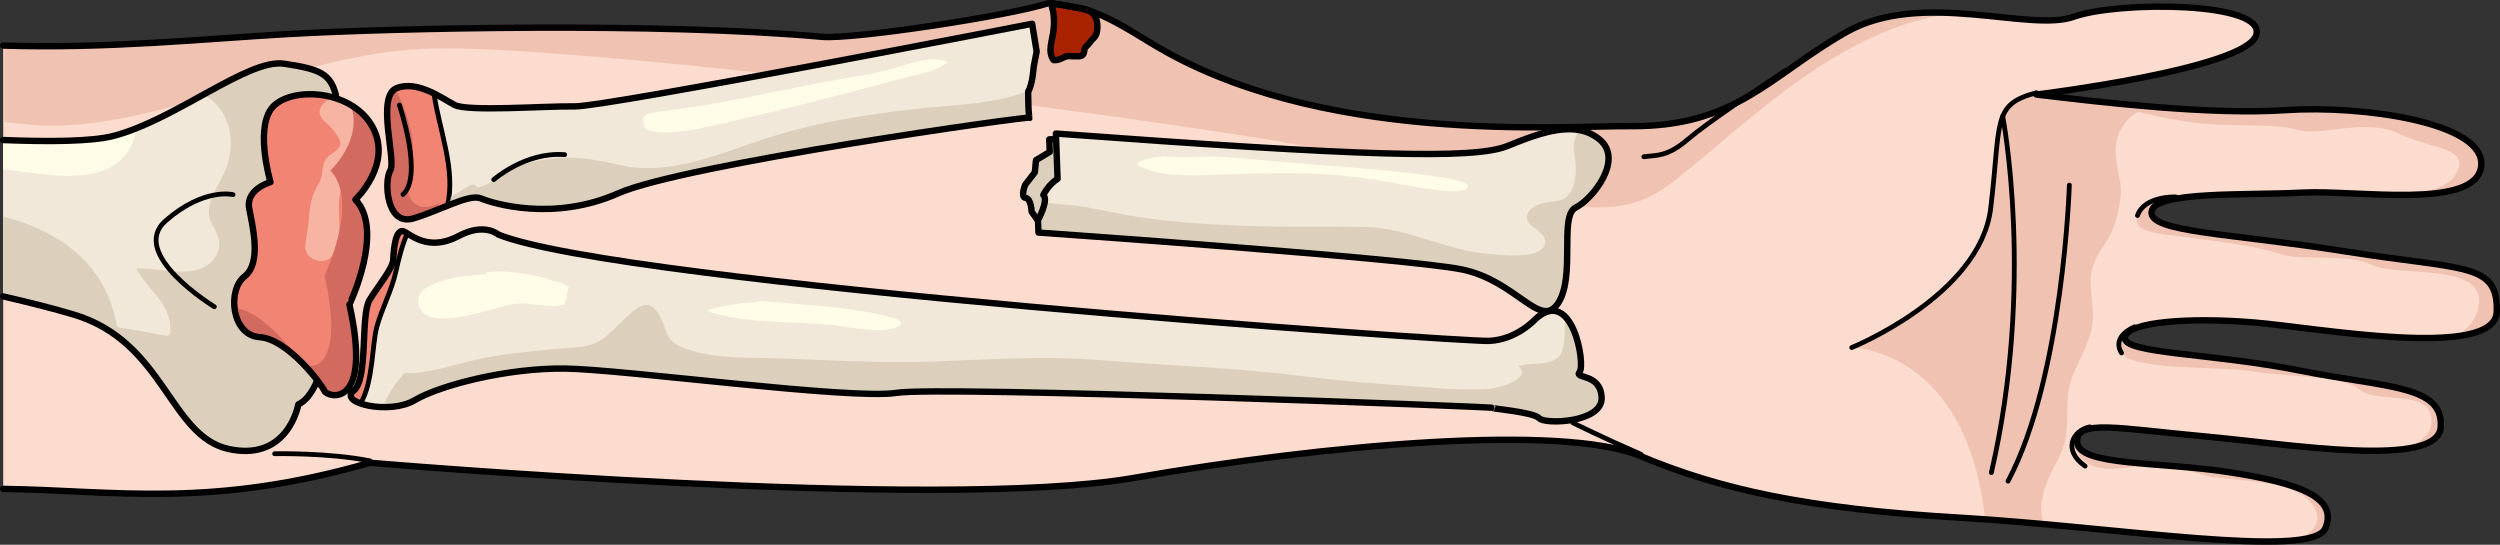 <?xml version="1.0" encoding="utf-8"?>
<!-- Generator: Adobe Illustrator 16.0.0, SVG Export Plug-In . SVG Version: 6.00 Build 0)  -->
<!DOCTYPE svg PUBLIC "-//W3C//DTD SVG 1.1//EN" "http://www.w3.org/Graphics/SVG/1.1/DTD/svg11.dtd">
<svg version="1.1" id="Layer_1" xmlns="http://www.w3.org/2000/svg" xmlns:xlink="http://www.w3.org/1999/xlink" x="0px" y="0px"
	 width="390.597px" height="85.104px" viewBox="0 0 390.597 85.104" enable-background="new 0 0 390.597 85.104"
	 xml:space="preserve">
<rect x="0" y="0" width="390.597" height="85.104" fill="#333333" stroke="none"/>
<path fill="#FCDCCE" d="M366.616,39.311c-18.373-2.919-30.845-2.983-30.458-6.245c0.388-3.256,14.983-2.517,23.481-2.971
	c8.493-0.458,27.197,2.764,28.014-4.114c0.82-6.873-18.675-9.564-30.517-8.772c-11.841,0.795-28.852-1.231-38.977-2.437
	c0,0,32.603-3.972,34.343-9.268c1.732-5.301-21.59-5.36-28.501-2.883C317.104,5.102,300.296-1.667,288.489,5
	c-11.803,6.667-17.181,14.838-33.683,14.709c-10.98-0.086-49.005,3.042-75.163-13.099c-8.193-5.055-9.708-5.381-15.877-6.103
	c-5.956,1.938-30.492,5.688-35.387,5.246c-25.42-2.292-67.001-1.37-83.628-0.417C31.85,6.075,16.639,7.639,0.5,7.121v69.261
	c17.465,0.239,32.279,3.12,57.289-4.084c0,0,89.29,7.618,119.272,2.382c29.991-5.241,67.079-8.533,79.316-3.401
	c12.239,5.121,25.809,8.208,49.873,9.604c24.049,1.397,55.002,6.55,57.059,1.653c2.044-4.891-4.299-7.109-15.107-8.772
	c-10.813-1.655-23.378-0.944-23.669-4.647c-0.296-3.706,6.494-2.162,19.926-0.932c13.435,1.232,36.467,5.076,36.879-1.482
	c0.415-6.559-8.449-6.091-22.071-8.813c-13.624-2.723-27.583-2.606-27.283-5.138c0.303-2.535,10.285-3.182,20.104-2.378
	c9.813,0.8,37.82,5.972,38.006-1.714C390.272,40.974,384.986,42.231,366.616,39.311z"/>
<path fill="#F0C2B2" d="M288.87,4.898c-11.802,6.669-17.183,14.837-33.681,14.711c-5.197-0.041-19.701,0.883-34.429-0.776
	c-7.232-0.814-16.573-1.992-25.01-4.896c-8.042-2.768-15.176-7.19-22.338-10.917c-2.382-1.239-2.276-0.856-5.44-2.07
	c-4.451-1.708-12.032,1.644-16.309,2.114c-10.516,1.157-16.875,3.134-22.9,2.591c-25.417-2.293-67.006-1.372-83.636-0.421
	C32.18,5.978,16.896,7.552,0.685,7.015v12.024c1.586,0.2,3.095,0.367,4.495,0.479c18.5,1.484,41.599-11.567,62.477-11.954
	c20.877-0.389,87.799,7.591,127.115,13.708c39.317,6.11,53.886,16.476,65.689,7.821c10.701-7.848,26.986-25.813,46.174-27.081
	C300.609,1.62,294.222,1.873,288.87,4.898z"/>
<g>
	<path fill="#F0C2B2" d="M383.715,52.559c1.759-1.035,3.2-2.561,3.567-4.821c1.102-6.828-12.811-4.427-16.64-6.33
		c-3.837-1.905-10.949-0.581-14.437-1.718c-3.486-1.139-5.921-1.433-12.477-2.356c-6.556-0.925-11.358-0.774-9.486-4.318
		c0.852-1.614,3.15-2.035,6.216-2.054c-2.494,0.391-4.169,1.029-4.301,2.104c-0.387,3.261,12.085,3.325,30.458,6.245
		c18.37,2.921,23.656,1.663,23.477,9.35C390.036,50.952,387.498,52.095,383.715,52.559z"/>
	<path fill="#F0C2B2" d="M387.653,25.981c-0.412,3.495-5.45,4.38-11.417,4.467c3.457-0.5,6.165-1.368,7.214-2.879
		c3.152-4.554-3.419-4.177-8.629-6.683c-5.21-2.504-12.081,0.447-15.731-0.567c-3.646-1.015-6.892-0.532-13.945-0.937
		c-4.79-0.275-11.092-1.799-16.25-3.391c9.199,0.952,19.979,1.772,28.242,1.218C368.979,16.417,388.474,19.108,387.653,25.981z"/>
	<path fill="#F0C2B2" d="M363.309,82.536c-0.419,0.991-2.035,1.566-4.523,1.846c3.671-1.44,4.228-3.998,1.841-6.334
		c-3.376-3.303-13.281-2.889-16.358-3.834c-3.078-0.946-5.921-1.43-8.668-1.467c-2.749-0.037-7.595,1.703-10.306-1.082
		c-1.304-1.34-1.209-2.308-0.762-2.955c-0.01,0.128-0.013,0.26,0,0.406c0.291,3.703,12.856,2.992,23.669,4.647
		C359.01,75.427,365.353,77.646,363.309,82.536z"/>
	<path fill="#F0C2B2" d="M359.266,57.89c13.622,2.722,22.486,2.254,22.071,8.813c-0.123,1.974-2.306,3.002-5.648,3.444
		c2.307-0.893,4.123-2.208,4.2-4.157c0.219-5.482-8.227-2.721-11.133-5.095c-2.906-2.377-11.512-1.949-16.764-2.865
		c-5.252-0.914-18.552-0.033-20.529-2.88c-1.382-1.983-0.493-2.854,1.278-3.408c-0.447,0.297-0.714,0.63-0.759,1.011
		C331.683,55.283,345.642,55.167,359.266,57.89z"/>
</g>
<path fill="#F0C2B2" d="M334.117,17.482c-1.537,0.654-3.744,3.01-3.567,6.396c0.22,4.228,1.487,4.525,0.337,9.316
	c-1.146,4.793-2.099,4.245-3.684,7.822c-1.588,3.58,0.845,7.494-0.844,11.931c-1.686,4.438-3.143,5.715-3.317,9.608
	c-0.174,3.893,0.305,5.979-1.729,9.649c-1.843,3.328-3.1,6.845-1.966,9.688c-3.098-0.279-6.187-0.539-9.202-0.755
	C307.291,54.457,289.311,54.3,289.311,54.3s20.093-8.125,21.718-21.792c1.627-13.664,0.177-16.182,7.167-18.023l1.424-0.063
	c-0.902,0.231-1.459,0.351-1.459,0.351c4.4,0.524,10.098,1.203,16.108,1.738C334.218,16.828,334.166,17.158,334.117,17.482z"/>
<path fill="none" stroke="#000000" stroke-width="0.75" stroke-linecap="round" stroke-linejoin="round" stroke-miterlimit="10" d="
	M289.311,54.3c0,0,20.093-8.125,21.718-21.792c1.627-13.664,0.177-16.182,7.167-18.023"/>
<path fill="none" stroke="#000000" stroke-width="0.75" stroke-linecap="round" stroke-linejoin="round" stroke-miterlimit="10" d="
	M312.9,18.166c0,0,5.083,26.17-1.774,55.679"/>
<path fill="none" stroke="#000000" stroke-width="0.75" stroke-linecap="round" stroke-linejoin="round" stroke-miterlimit="10" d="
	M323.311,28.921c0,0-0.928,29.984-9.58,46.254"/>
<path fill="none" stroke="#000000" stroke-width="0.75" stroke-linecap="round" stroke-linejoin="round" stroke-miterlimit="10" d="
	M278.896,11.04c-3.686,2.491-12.021,8.016-15.251,10.775c-3.231,2.762-4.896,2.392-6.808,2.678"/>
<path fill="none" stroke="#000000" stroke-width="0.75" stroke-linecap="round" stroke-linejoin="round" stroke-miterlimit="10" d="
	M245.744,66.059c0,0,4.726,2.351,10.664,4.93"/>
<path fill="none" stroke="#000000" stroke-width="0.75" stroke-linecap="round" stroke-linejoin="round" stroke-miterlimit="10" d="
	M339.938,30.767c0,0-4.899-0.205-5.98,2.908"/>
<path fill="none" stroke="#000000" stroke-width="0.75" stroke-linecap="round" stroke-linejoin="round" stroke-miterlimit="10" d="
	M333.504,51.067c0,0-3.683,1.417-2.041,4.082"/>
<path fill="none" stroke="#000000" stroke-width="0.75" stroke-linecap="round" stroke-linejoin="round" stroke-miterlimit="10" d="
	M326.502,66.689c-2.72,0.601-4.271,3.66-0.728,6.13"/>
<path fill="none" stroke="#000000" stroke-width="0.75" stroke-linecap="round" stroke-linejoin="round" stroke-miterlimit="10" d="
	M57.822,72.009c-6.371-1.294-14.913-1.121-14.913-1.121"/>
<path fill="#A92200" stroke="#000000" stroke-linecap="round" stroke-linejoin="round" stroke-miterlimit="10" d="M164.338,0.5
	c-0.09,0.692,0.27,1.154,0.27,1.846c0.09,0.808,0.09,1.385,0,2.308c-0.18,1.731-0.99,3.347,0,4.732
	c0.72,0.115,1.35-0.347,1.98-0.578c0.629-0.115,2.069,0.116,2.429-0.115c0.541-0.346,0.27-0.923,0.541-1.27
	c0.089-0.115,0.719-0.692,0.809-0.923c0.54-0.693,0.99-0.693,1.08-2.077c0.091-2.078-0.941-2.84-2.38-3.071
	C167.573,1.141,165.996,0.75,164.338,0.5"/>
<path fill="none" stroke="#000000" stroke-linecap="round" stroke-linejoin="round" stroke-miterlimit="10" d="M0.5,76.382
	c17.465,0.239,32.279,3.12,57.289-4.084c0,0,89.29,7.618,119.272,2.382c29.991-5.241,67.079-8.533,79.316-3.401
	c12.239,5.121,25.809,8.208,49.873,9.604c24.049,1.397,55.002,6.55,57.059,1.653c2.044-4.891-4.299-7.109-15.107-8.772
	c-10.813-1.655-23.378-0.944-23.669-4.647c-0.296-3.706,6.494-2.162,19.926-0.932c13.435,1.232,36.467,5.076,36.879-1.482
	c0.415-6.559-8.449-6.091-22.071-8.813c-13.624-2.723-27.583-2.606-27.283-5.138c0.303-2.535,10.285-3.182,20.104-2.378
	c9.813,0.8,37.82,5.972,38.006-1.714c0.18-7.687-5.106-6.429-23.477-9.35c-18.373-2.919-30.845-2.983-30.458-6.245
	c0.388-3.256,14.983-2.517,23.481-2.971c8.493-0.458,27.197,2.764,28.014-4.114c0.82-6.873-18.675-9.564-30.517-8.772
	c-11.841,0.795-28.852-1.231-38.977-2.437c0,0,32.603-3.972,34.343-9.268c1.732-5.301-21.59-5.36-28.501-2.883
	C317.104,5.102,300.296-1.667,288.489,5c-11.803,6.667-17.181,14.838-33.683,14.709c-10.98-0.086-49.005,3.042-75.163-13.099
	c-8.193-5.055-9.708-5.381-15.877-6.103c-5.956,1.938-30.492,5.688-35.387,5.246c-25.42-2.292-67.001-1.37-83.628-0.417
	C31.85,6.075,16.639,7.639,0.5,7.121"/>
<g>
	<g>
		<path fill="#F2E8D9" d="M239.919,49.828c0,0-2.928,3.274-7.309,3.434S96.782,44.306,77.86,36.648c0,0-2.142-1.934-6.207,0.226
			s-6.685,0.463-8.307-0.592s-1.842,2.973-1.915,4.316c-0.073,1.343-2.189,3.856-3.673,6.227c-1.484,2.371-0.16,12.361-2.528,14.25
			c-2.368,1.891,5.604,3.795,9.549,1.459c3.945-2.338,14.448-5.063,23.469-4.951c9.021,0.113,44.655,4.91,51.804,3.797
			s93.542,2.205,93.181,2.34c-0.36,0.135,6.361,0.633,7.25,1.631s9.895,0.701,9.754-3.209c-0.143-3.908-4.371-2.902-3.438-4.033
			C247.734,56.978,245.7,44.622,239.919,49.828z"/>
		<path fill="#F28474" stroke="#000000" stroke-width="0.75" stroke-miterlimit="10" d="M56.329,63.04
			c1.981-3.287,1.785-9.204,2.554-12c0.807-2.931,2.283-5.55,2.955-8.552c0.464-2.072,0.952-4.085,1.792-6.022
			c-0.097-0.063-0.192-0.124-0.283-0.183c-1.623-1.056-1.842,2.973-1.915,4.316c-0.073,1.343-2.189,3.856-3.673,6.227
			c-1.484,2.371-0.16,12.361-2.528,14.25C54.307,61.812,54.959,62.55,56.329,63.04z"/>
		<path fill="#FFFCE8" d="M82.626,42.886c-2.203-0.396-4.386-0.602-6.553-0.341c-0.059,0.192-0.219,0.345-0.484,0.342
			c-0.385-0.004-0.963,0.021-1.649,0.083c-0.19,0.054-0.381,0.099-0.572,0.161c-0.175,0.058-0.325,0.027-0.442-0.05
			c-3.295,0.421-7.924,1.6-7.595,4.199c0.518,4.094,7.841,2.02,10.29,1.4c1.367-0.347,2.718-0.771,4.092-1.088
			c2.174-0.502,4.192,0.193,6.366,0.205c0.727,0.051,1.442-0.027,2.147-0.232c0.212-0.927,0.424-1.853,0.636-2.778
			c-0.601-0.353-1.24-0.617-1.919-0.793C85.522,43.563,84.088,43.149,82.626,42.886z"/>
		<path fill="#FFFCE8" d="M139.45,49.644c-1.267-0.377-2.58-0.637-3.879-0.873c-5.585-1.02-11.239-1.248-16.878-1.754
			c-0.085,0.092-0.201,0.157-0.36,0.165c-1.396,0.065-2.797,0.221-4.177,0.443c-0.869,0.14-1.759,0.28-2.604,0.539
			c-0.896,0.274-1.493,0.354-0.121,0.739c5.876,1.652,12.145,1.27,18.172,1.822c2.726,0.25,5.783,1.038,8.498,0.824
			C139.807,51.415,142.487,50.544,139.45,49.644z"/>
		<path fill="#DCD0BD" d="M246.8,58.108c0.594-0.719-0.015-5.97-2.02-8.365c-0.596,1.499-0.1,3.296-0.662,5.001
			c-0.904,2.739-4.578,1.688-6.911,2.452c2.372,1.785-2.714,3.443-4.624,3.559c-5.548,0.332-11.392-0.439-16.938-0.795
			c-7.421-0.477-14.771-1.648-22.183-2.215c-7.236-0.553-14.484-0.923-21.724-1.492c-8.758-0.69-17.22-0.092-25.967,0.229
			c-8.667,0.319-17.216-0.306-25.866-0.532c-3.746-0.099-7.727-0.006-11.369-1.03c-1.675-0.47-3.628-1.036-4.325-2.823
			c-1.009-2.586-1.968-6.109-5.192-3.556c-1.648,1.305-2.994,2.947-4.644,4.245c-2.135,1.68-4.781,1.465-7.399,1.715
			c-4.403,0.422-8.86,0.805-13.173,1.827c-3.322,0.788-7.035,2.095-10.57,1.954c-1.484,1.492-2.61,3.355-3.458,5.328
			c1.75,0.037,3.623-0.26,5.002-1.076c3.945-2.338,14.448-5.063,23.469-4.951c9.021,0.113,44.655,4.91,51.804,3.797
			s93.542,2.205,93.181,2.34c-0.36,0.135,6.361,0.633,7.25,1.631s9.895,0.701,9.754-3.209
			C250.095,58.233,245.866,59.239,246.8,58.108z"/>
		<path fill="none" stroke="#000000" stroke-linecap="round" stroke-linejoin="round" stroke-miterlimit="10" d="M239.919,49.828
			c0,0-2.928,3.274-7.309,3.434S96.782,44.306,77.86,36.648c0,0-2.142-1.934-6.207,0.226s-6.685,0.463-8.307-0.592
			s-1.842,2.973-1.915,4.316c-0.073,1.343-2.189,3.856-3.673,6.227c-1.484,2.371-0.16,12.361-2.528,14.25
			c-2.368,1.891,5.604,3.795,9.549,1.459c3.945-2.338,14.448-5.063,23.469-4.951c9.021,0.113,44.655,4.91,51.804,3.797
			s93.542,2.205,93.181,2.34c-0.36,0.135,6.361,0.633,7.25,1.631s9.895,0.701,9.754-3.209c-0.143-3.908-4.371-2.902-3.438-4.033
			C247.734,56.978,245.7,44.622,239.919,49.828z"/>
	</g>
	<g>
		<path fill="#DCD0BD" d="M167.1,21.659l-3.164,0.115l0.071,1.958l-2.146,1.291l-0.18,1.902l-1.508,1.949
			c0,0-0.781,1.96,0.075,2.051c0.856,0.091,0.932,2.159,0.932,2.159l2.31,3.206l3.994-4.098L167.1,21.659z"/>
		<path fill="none" stroke="#000000" stroke-linecap="round" stroke-linejoin="round" stroke-miterlimit="10" d="M167.1,21.659
			l-3.164,0.115l0.071,1.958l-2.146,1.291l-0.18,1.902l-1.508,1.949c0,0-0.781,1.96,0.075,2.051
			c0.856,0.091,0.932,2.159,0.932,2.159l2.31,3.206l3.994-4.098L167.1,21.659z"/>
	</g>
	<path fill="#F2E8D9" d="M164.975,20.866l0.257,7.075c-1.429,0.905-2.224,2.518-2.224,2.518c0.883,0.821-0.832,3.93-0.832,3.93
		l0.071,1.947c0,0,57.539,4.001,66.133,5.759c8.594,1.76,12.286,9.486,15.058,5.271c2.771-4.214,0.113-13.621,2.746-14.936
		c2.635-1.314,7.528-7.463,3.758-10.616c-3.77-3.153-9.196-1.119-14.463,1.013C230.212,24.96,212.503,24.36,164.975,20.866z"/>
	<path fill="#FFFCE8" d="M228.698,28.526c-0.764-0.316-1.559-0.525-2.373-0.661c-1.51-0.251-3.033-0.458-4.553-0.648
		c-5.091-0.636-10.202-1.035-15.316-1.414c-5.054-0.375-10.092-0.888-15.141-1.282c-3.149-0.245-6.483,0.283-9.633-0.134
		c-0.083,0.072-0.192,0.119-0.344,0.104c-0.549-0.053-4.921,0.725-3.214,1.505c1.18,0.539,2.398,0.936,3.686,1.116
		c2.208,0.31,4.421,0.333,6.645,0.245c4.761-0.189,9.52-0.338,14.286-0.279c4.725,0.06,9.242,0.51,13.9,1.304
		c3.51,0.599,7.265,1.448,10.842,1.533C228.279,29.935,230.405,29.233,228.698,28.526z"/>
	<path fill="#DCD0BD" d="M250.454,21.795c-1.075-0.899-2.289-1.366-3.591-1.539c-0.833,1.042-1.229,2.357-0.866,4.109
		c0.455,2.193,0.355,6.439-2.538,6.997c-0.877,0.169-1.815,0.205-2.67,0.453c-1.774,0.514-3.216,2.157-1.354,3.584
		c0.732,0.562,1.937,1.201,1.975,2.263c0.113,3.099-7.193,2.128-8.66,2.023c-6.674-0.478-12.744-4.104-19.516-4.225
		c-6.453-0.115-12.879,0.083-19.338-0.194c-5.966-0.256-11.913-0.615-17.802-1.652c-2.826-0.498-5.63-1.241-8.486-1.534
		c-1.29-0.132-2.596-0.214-3.892-0.355c-0.223,1.183-1.028,2.643-1.028,2.643l0.071,1.947c0,0,57.539,4.001,66.133,5.759
		c8.594,1.76,12.287,9.485,15.059,5.271s0.113-13.621,2.746-14.936C249.329,31.098,254.225,24.949,250.454,21.795z"/>
	<g>
		<path fill="#F2E8D9" d="M52.467,14.804c-0.86-3.288-2.482-4.017-8.081-4.85c-5.599-0.833-16.958,8.748-26.643,11.28
			c-3.328,0.87-9.964,0.935-17.243,0.645v24.431c4.079,0.939,7.916,1.909,11.046,2.847c14.168,4.248,14.937,19.02,24.225,21.006
			c9.289,1.988,10.841-6.971,10.841-6.971C55.265,59.103,52.467,14.804,52.467,14.804z"/>
		<path fill="#FFFCE8" d="M17.743,21.234c-3.328,0.87-9.965,0.935-17.243,0.645v4.547c1.512,0.196,3.032,0.405,4.574,0.61
			c5.228,0.694,13.057,1.363,15.607-4.665c0.29-0.684,0.53-1.505,0.566-2.312C20.063,20.528,18.892,20.935,17.743,21.234z"/>
		<path fill="#DCD0BD" d="M52.467,14.804c-0.86-3.288-2.482-4.017-8.081-4.85c-2.956-0.44-7.519,2.024-12.593,4.821
			c3.908,2.093,5.072,6.726,3.704,11.051c-0.98,3.098-4.149,6.024-2.324,9.261c1.086,1.926,1.635,3.421,0.271,5.323
			c-2.5,3.485-8.454,1.383-12.204,1.51c1.897,3.464,5.682,5.617,5.361,10.033c-0.021,0.282-0.3,0.545-0.593,0.499
			c-2.44-0.379-4.836-0.961-7.292-1.242c-0.241-0.029-0.45-0.201-0.492-0.447C16.542,41.145,9.13,36.023,0.5,33.824v12.487
			c4.079,0.939,7.916,1.909,11.046,2.847c14.168,4.248,14.937,19.02,24.225,21.006c9.289,1.988,10.841-6.971,10.841-6.971
			C55.265,59.103,52.467,14.804,52.467,14.804z"/>
		
			<path fill="none" stroke="#000000" stroke-width="0.75" stroke-linecap="round" stroke-linejoin="round" stroke-miterlimit="10" d="
			M33.488,47.921c0,0-13.551-8.253-7.583-13.452c5.968-5.199,10.5-4.061,10.5-4.061"/>
		<path fill="none" stroke="#000000" stroke-linecap="round" stroke-linejoin="round" stroke-miterlimit="10" d="M0.5,46.311
			c4.079,0.939,7.916,1.909,11.046,2.847c14.168,4.248,14.937,19.02,24.225,21.006c9.289,1.988,10.841-6.971,10.841-6.971
			c8.653-4.09,5.855-48.389,5.855-48.389c-0.86-3.288-2.482-4.017-8.081-4.85c-5.599-0.833-16.958,8.748-26.643,11.28
			c-3.328,0.87-9.964,0.935-17.243,0.645"/>
		<path fill="#F28474" d="M55.526,31.184c0,0,5.797-5.457,2.737-11.245c-3.059-5.789-12.103-6.458-15.39-3.493
			c-3.288,2.965-0.614,12.005-0.614,12.005s-3.883,1.095-3.327,4.088c0.557,2.993,1.964,8.553-0.739,10.666
			c-2.704,2.114-2.039,9.175,2.367,9.47s9.685,7.363,10.125,8.395c0.44,1.033,7.585,3.049,3.909-13.486
			C54.595,47.583,60.144,36.021,55.526,31.184z"/>
		<path opacity="0.4" fill="#FFFCE8" d="M52.021,15.183c-1.892,0.835-3.039,2.434-1.048,4.048c0.858,0.696,1.499,1.475,2.009,2.466
			c0.67,1.304-0.593,1.912-1.46,2.557c-1.592,1.184-0.786,2.875-1.688,4.345c-1.2,1.957-1.46,3.607-1.607,5.882
			c-0.085,1.327-0.433,2.608-0.541,3.917c-0.172,2.078,2.842,3.257,4.144,1.606c2.525-3.203-0.042-8.161,1.945-11.598
			c0.488-0.844,1.148-1.527,1.706-2.313c0.923-1.302,0.802-3.292,0.985-4.817C56.923,17.471,55.267,15.397,52.021,15.183z"/>
		<g>
			<path fill="#D36A5F" d="M58.254,19.94c-0.803-1.519-2.022-2.676-3.437-3.517c1.947,5.394-3.186,10.228-3.186,10.228
				c4.617,4.838-0.932,16.4-0.932,16.4c3.031,13.631-1.291,14.655-3.15,14.013c1.694,1.782,2.924,3.532,3.126,4.007
				c0.44,1.033,7.585,3.047,3.909-13.486c0,0,5.549-11.562,0.932-16.4C55.517,31.185,61.314,25.728,58.254,19.94z"/>
			<path fill="#D36A5F" d="M36.667,48.142c-0.01,0-0.018-0.003-0.027-0.004c0.26,2.256,1.538,4.379,3.912,4.539
				c1.97,0.131,4.113,1.619,5.922,3.314C45.203,54.036,40.592,48.405,36.667,48.142z"/>
		</g>
		<path fill="none" stroke="#000000" stroke-linecap="round" stroke-linejoin="round" stroke-miterlimit="10" d="M55.526,31.184
			c0,0,5.797-5.457,2.737-11.245c-3.059-5.789-12.103-6.458-15.39-3.493c-3.288,2.965-0.614,12.005-0.614,12.005
			s-3.883,1.095-3.327,4.088c0.557,2.993,1.964,8.553-0.739,10.666c-2.704,2.114-2.039,9.175,2.367,9.47s9.685,7.363,10.125,8.395
			c0.44,1.033,7.585,3.049,3.909-13.486C54.595,47.583,60.144,36.021,55.526,31.184z"/>
	</g>
	<g>
		<path fill="#F2E8D9" d="M161.259,3.715c0,0-66.487,12.961-71.432,12.905c-4.945-0.055-16.766,0.847-18.792-0.22
			c-2.025-1.067-5.82-3.902-9.067-2.631c-3.247,1.271-0.016,11.354-0.992,12.871c-0.976,1.517-0.659,8.742,3.58,7.496
			c4.238-1.247,8.737-3.919,10.593-3.13s11.337,3.683,21.461-0.81c10.124-4.492,64.642-12.169,64.331-11.809
			c-0.312,0.361-0.297-4.083-0.297-4.083c0.685-1.099,0.854-3.841,0.854-3.841l0.468-2.42l-0.393-2.404L161.259,3.715z"/>
		<path fill="#F28474" stroke="#000000" stroke-width="0.75" stroke-miterlimit="10" d="M67.802,14.599
			c-1.819-0.9-3.92-1.579-5.833-0.83c-3.247,1.271-0.016,11.354-0.992,12.871c-0.976,1.517-0.659,8.742,3.58,7.496
			c1.816-0.534,3.678-1.329,5.36-2.002C71.247,26.513,68.612,20.253,67.802,14.599z"/>
		<path fill="#FFFCE8" d="M139.471,10.721c-3.545,0.984-7.205,1.415-10.81,2.12c-8.755,1.713-17.407,3.662-26.285,4.691
			c-0.022,0.003-0.041-0.005-0.062-0.005c-0.293,0.059-0.584,0.135-0.87,0.234c-1.054,0.22-1.25,1.019-0.587,2.396
			c0.829,0.325,1.693,0.507,2.585,0.525c1.757,0.037,3.503-0.168,5.227-0.5c3.638-0.702,7.26-1.596,10.864-2.455
			c5.115-1.219,10.207-2.531,15.292-3.864c2.369-0.621,4.737-1.245,7.107-1.86c2.05-0.532,4.524-0.894,6.176-2.352
			C145.733,8.548,141.692,10.104,139.471,10.721z"/>
		<path fill="#D36A5F" d="M68.641,31.753c-1.971,0.886-3.907,1.055-4.791-1.431c-0.352-0.99-0.045-2.233,0.175-3.21
			c0.458-2.038,0.741-3.889,0.296-5.995c-0.482-2.285-1.138-4.598-2.271-6.646c-0.125-0.228-0.207-0.423-0.267-0.609
			c-2.928,1.589,0.15,11.291-0.806,12.777c-0.976,1.517-0.659,8.742,3.58,7.496c1.155-0.34,2.328-0.786,3.463-1.238
			C68.256,32.527,68.472,32.148,68.641,31.753z"/>
		<path fill="#DCD0BD" d="M160.72,14.165c-5.352,2.13-11.324,2.159-17.132,2.792c-8.452,0.922-16.878,2.284-24.952,5.018
			c-6.825,2.31-14.333,5.471-21.644,3.833c-4.172-0.934-7.59-1.575-11.881-0.872c-2.361,0.387-4.468,0.937-6.47,2.305
			c-1.172,0.8-2.276,1.523-3.638,1.962c-0.302,0.097-0.57,0.016-0.728-0.27c-0.311-0.566-1.937,0.709-3.842,1.859
			c-0.035,0.444-0.139,0.858-0.292,1.251c2.149-0.853,3.983-1.475,5.009-1.039c1.856,0.789,11.337,3.683,21.461-0.81
			c9.899-4.393,62.24-11.83,64.262-11.819c-0.24-0.324-0.229-4.072-0.229-4.072C160.67,14.261,160.695,14.212,160.72,14.165z"/>
		
			<path fill="none" stroke="#000000" stroke-width="0.75" stroke-linecap="round" stroke-linejoin="round" stroke-miterlimit="10" d="
			M77.138,28.071c0,0,4.959-4.389,11.084-3.908"/>
		
			<path fill="none" stroke="#000000" stroke-width="0.75" stroke-linecap="round" stroke-linejoin="round" stroke-miterlimit="10" d="
			M62.401,16.413c0,0,3.788,11.103,0.556,13.976"/>
		<path fill="none" stroke="#000000" stroke-linecap="round" stroke-linejoin="round" stroke-miterlimit="10" d="M161.259,3.715
			c0,0-66.487,12.961-71.432,12.905c-4.945-0.055-16.766,0.847-18.792-0.22c-2.025-1.067-5.82-3.902-9.067-2.631
			c-3.247,1.271-0.016,11.354-0.992,12.871c-0.976,1.517-0.659,8.742,3.58,7.496c4.238-1.247,8.737-3.919,10.593-3.13
			s11.337,3.683,21.461-0.81c10.124-4.492,64.642-12.169,64.331-11.809c-0.312,0.361-0.297-4.083-0.297-4.083
			c0.685-1.099,0.854-3.841,0.854-3.841l0.468-2.42l-0.393-2.404L161.259,3.715z"/>
	</g>
	<path fill="none" stroke="#000000" stroke-linecap="round" stroke-linejoin="round" stroke-miterlimit="10" d="M164.975,20.866
		l0.257,7.075c-1.429,0.905-2.224,2.518-2.224,2.518c0.883,0.821-0.832,3.93-0.832,3.93l0.071,1.947c0,0,57.539,4.001,66.133,5.759
		c8.594,1.76,12.286,9.486,15.058,5.271c2.771-4.214,0.113-13.621,2.746-14.936c2.635-1.314,7.528-7.463,3.758-10.616
		c-3.77-3.153-9.196-1.119-14.463,1.013C230.212,24.96,212.503,24.36,164.975,20.866z"/>
</g>
</svg>
